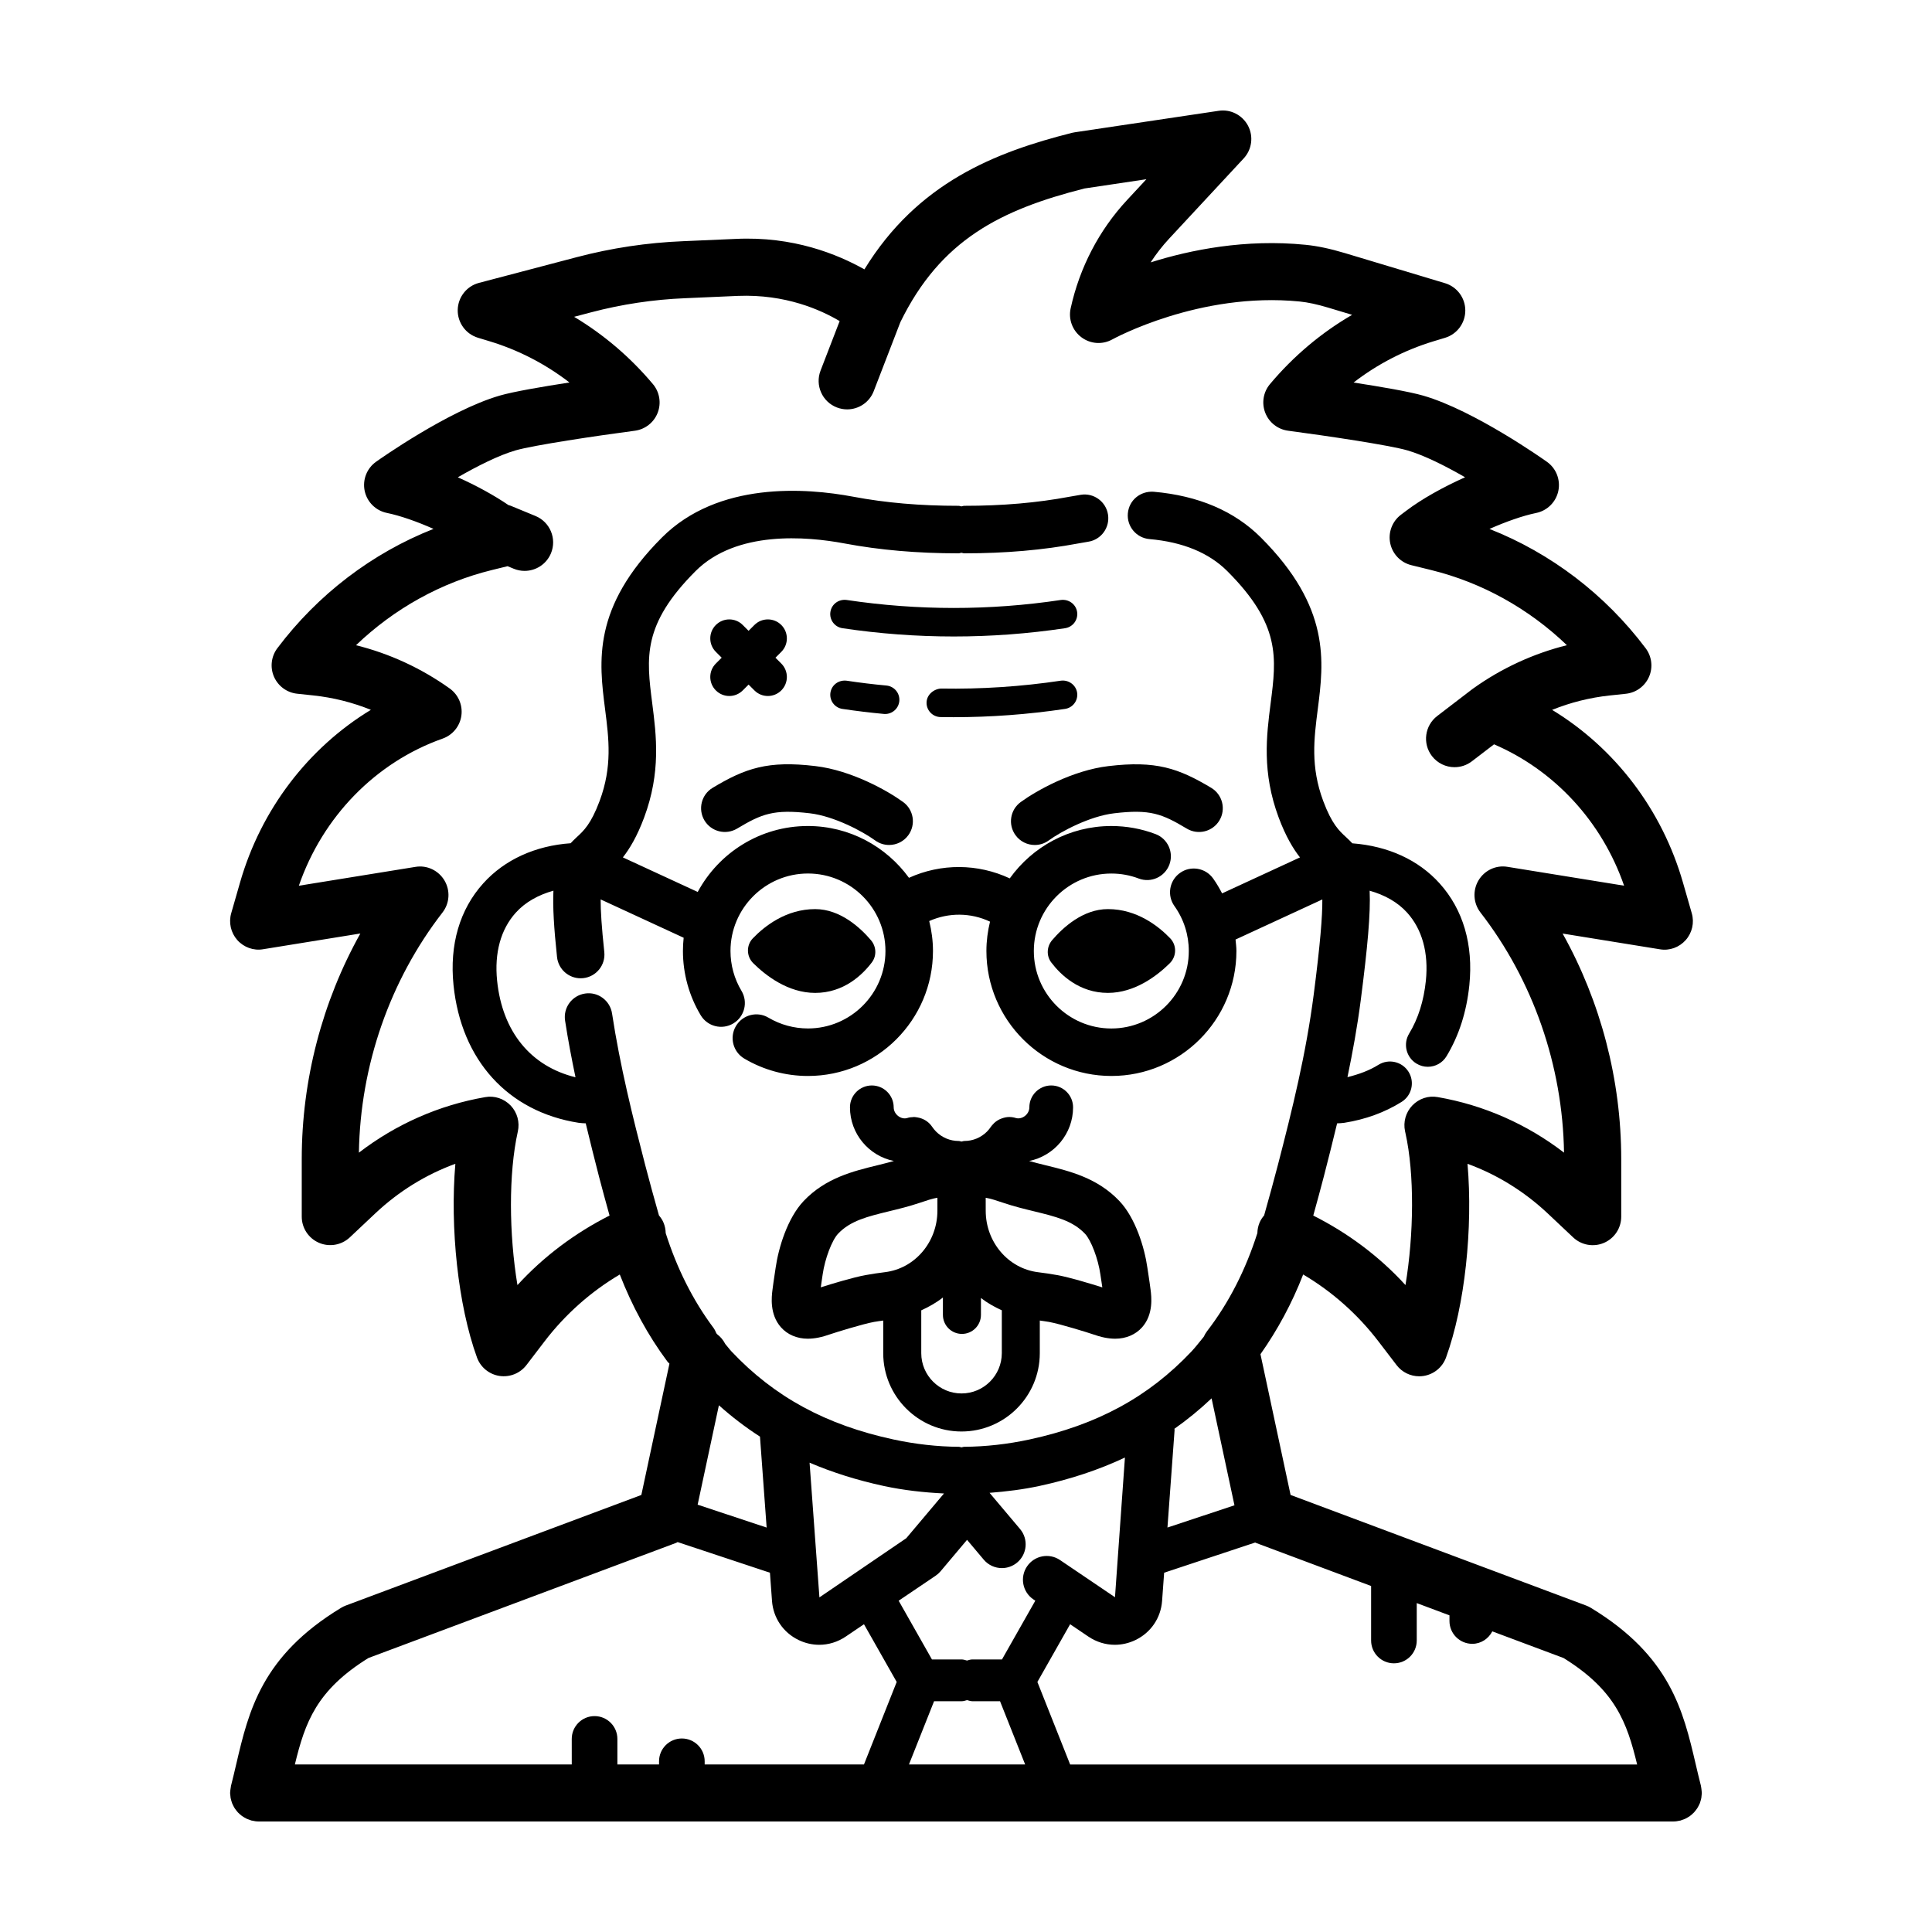 <?xml version="1.0" encoding="UTF-8"?>
<!-- Uploaded to: ICON Repo, www.svgrepo.com, Generator: ICON Repo Mixer Tools -->
<svg fill="#000000" width="800px" height="800px" version="1.1" viewBox="144 144 512 512" xmlns="http://www.w3.org/2000/svg">
 <g>
  <path d="m360.03 407.13c7.582 0 12.516-4.781 15.008-8.07 1.344-1.77 1.211-4.227-0.238-5.914-2.805-3.289-8.125-8.223-14.773-8.223-7.668 0-13.367 4.473-16.512 7.738-1.777 1.844-1.723 4.793 0.098 6.594 3.312 3.277 9.227 7.875 16.418 7.875z"/>
  <path d="m594.15 622.57c0.117-0.23 0.23-0.457 0.328-0.699 0.086-0.223 0.145-0.449 0.211-0.676 0.066-0.242 0.137-0.48 0.18-0.727 0.047-0.262 0.059-0.523 0.082-0.789 0.012-0.176 0.051-0.344 0.051-0.523 0-0.059-0.016-0.121-0.02-0.18-0.004-0.246-0.047-0.492-0.074-0.742-0.035-0.266-0.059-0.539-0.121-0.801-0.016-0.055-0.012-0.109-0.023-0.168-0.504-1.949-0.945-3.871-1.391-5.758-3.293-14.082-6.707-28.637-27.77-41.406-0.402-0.246-0.828-0.453-1.27-0.621l-78.316-29.301-7.981-37.301c4.527-6.422 8.344-13.469 11.316-21.125 7.648 4.519 14.453 10.539 19.949 17.73l4.805 6.281c1.441 1.891 3.672 2.969 6 2.969 0.379 0 0.762-0.031 1.148-0.09 2.731-0.418 5.012-2.293 5.961-4.891 5.019-13.824 7.152-34.289 5.691-51.332 7.809 2.848 15.02 7.297 21.234 13.133l6.766 6.375c2.203 2.07 5.414 2.637 8.176 1.438 2.769-1.195 4.559-3.918 4.559-6.938v-15.25c0-21.008-5.438-41.699-15.531-59.777l25.762 4.168c2.555 0.449 5.144-0.508 6.856-2.438 1.715-1.93 2.324-4.613 1.613-7.098l-2.328-8.113c-5.562-19.406-18.102-35.727-34.688-45.797 4.887-1.969 10.016-3.254 15.242-3.812l4.309-0.457c2.707-0.289 5.047-2.004 6.137-4.504 1.082-2.492 0.742-5.379-0.898-7.559-10.734-14.27-25.145-25.223-41.387-31.617 4.394-1.945 8.871-3.516 12.352-4.227 2.953-0.598 5.266-2.891 5.891-5.836 0.621-2.949-0.559-5.984-3.012-7.723-0.777-0.555-19.184-13.594-32.754-17.531-3.656-1.062-11.34-2.383-18.496-3.481 6.352-4.902 13.516-8.605 21.199-10.934l3.043-0.922c3.188-0.961 5.371-3.906 5.367-7.246-0.004-3.34-2.195-6.273-5.387-7.231l-26.539-7.977c-3.969-1.184-7.281-1.883-10.422-2.195-15.91-1.586-30.43 1.324-41.039 4.664 1.438-2.215 3.059-4.301 4.856-6.242l19.801-21.312c2.188-2.352 2.644-5.824 1.152-8.664-1.508-2.848-4.664-4.449-7.805-3.949l-38.098 5.688c-0.246 0.035-0.488 0.086-0.73 0.141-20.348 5.129-40.914 13.18-55.031 36.188-7.144-4.019-18.906-8.828-34.168-8.07-5.734 0.262-10.293 0.457-13.906 0.605-9.5 0.387-18.973 1.809-28.148 4.227l-25.922 6.82c-3.269 0.855-5.566 3.789-5.633 7.168-0.059 3.379 2.133 6.394 5.367 7.371l3.043 0.922c7.68 2.328 14.844 6.031 21.199 10.934-7.152 1.102-14.844 2.418-18.5 3.481-13.562 3.941-31.977 16.977-32.754 17.531-2.449 1.742-3.633 4.777-3.012 7.723 0.625 2.941 2.938 5.234 5.891 5.836 3.481 0.711 7.961 2.277 12.352 4.227-16.238 6.402-30.641 17.348-41.383 31.617-1.637 2.176-1.98 5.062-0.898 7.559 1.09 2.492 3.43 4.219 6.137 4.504l4.301 0.457c5.223 0.555 10.359 1.844 15.242 3.812-16.586 10.078-29.121 26.391-34.684 45.797l-2.328 8.105c-0.715 2.488-0.105 5.164 1.605 7.106 1.719 1.934 4.324 2.883 6.856 2.438l25.762-4.168c-10.098 18.078-15.531 38.77-15.531 59.777v15.25c0 3.019 1.789 5.742 4.559 6.938 2.762 1.195 5.981 0.629 8.176-1.43l6.766-6.375c6.203-5.836 13.406-10.281 21.207-13.129-1.445 16.867 0.691 37.453 5.727 51.328 0.945 2.602 3.231 4.473 5.961 4.891 2.734 0.406 5.473-0.691 7.148-2.875l4.801-6.281c5.496-7.188 12.293-13.203 19.941-17.723 3.266 8.402 7.461 16.133 12.586 23.023 0.172 0.227 0.383 0.398 0.57 0.605l-7.445 34.797-78.316 29.301c-0.441 0.168-0.867 0.371-1.27 0.621-21.062 12.773-24.469 27.328-27.77 41.406-0.441 1.891-0.891 3.809-1.391 5.758-0.016 0.055-0.012 0.109-0.023 0.168-0.059 0.258-0.09 0.523-0.121 0.789-0.031 0.246-0.07 0.5-0.074 0.746 0 0.059-0.02 0.121-0.02 0.18 0 0.176 0.039 0.348 0.051 0.52 0.02 0.266 0.035 0.535 0.082 0.789 0.047 0.246 0.109 0.484 0.18 0.719 0.066 0.227 0.125 0.457 0.211 0.68 0.098 0.242 0.211 0.473 0.328 0.699 0.105 0.203 0.203 0.406 0.328 0.598 0.137 0.211 0.289 0.406 0.438 0.605 0.145 0.188 0.289 0.371 0.453 0.551 0.168 0.176 0.348 0.332 0.527 0.492 0.18 0.16 0.363 0.324 0.562 0.465 0.207 0.145 0.422 0.273 0.641 0.398 0.203 0.117 0.402 0.238 0.613 0.332 0.258 0.117 0.523 0.203 0.789 0.293 0.156 0.051 0.297 0.125 0.457 0.168 0.051 0.012 0.098 0.004 0.145 0.02 0.586 0.141 1.164 0.23 1.77 0.23h374.89c0.605 0 1.184-0.09 1.742-0.223 0.051-0.012 0.098-0.004 0.145-0.02 0.16-0.039 0.301-0.117 0.453-0.168 0.273-0.09 0.539-0.176 0.797-0.293 0.215-0.098 0.414-0.215 0.613-0.332 0.215-0.125 0.438-0.25 0.645-0.398 0.195-0.141 0.379-0.301 0.559-0.465 0.18-0.16 0.367-0.316 0.527-0.492 0.16-0.172 0.309-0.359 0.449-0.543 0.156-0.195 0.309-0.395 0.441-0.609 0.133-0.195 0.234-0.395 0.336-0.598zm-86.793-58.266v14.445c0 3.34 2.707 6.047 6.047 6.047s6.047-2.707 6.047-6.047v-9.914l8.672 3.246v1.5c0 3.34 2.707 6.047 6.047 6.047 2.336 0 4.301-1.367 5.305-3.301l18.879 7.062c13.75 8.523 16.793 17.039 19.504 28.215h-150.26l-8.68-21.871 8.676-15.297 4.836 3.273c2.137 1.441 4.559 2.176 7.012 2.176 1.859 0 3.727-0.422 5.492-1.273 4.074-1.98 6.707-5.856 7.031-10.375l0.543-7.453 24.129-8.004c0.07 0.031 0.133 0.082 0.207 0.105zm-160.19-15.484-18.285-6.066 5.633-26.34c3.445 3.078 7.062 5.844 10.887 8.305zm-14.191-53.062c-5.391-7.246-9.594-15.66-12.559-24.969-0.02-0.953-0.211-1.918-0.609-2.848-0.297-0.691-0.711-1.289-1.176-1.84-1.223-4.309-2.672-9.582-3.656-13.387-3.273-12.637-6.648-26.145-8.777-40.133-0.523-3.445-3.75-5.82-7.168-5.281-3.441 0.523-5.805 3.727-5.281 7.168 0.777 5.109 1.738 10.09 2.762 15.02-11.836-2.91-19.387-12.047-20.773-25.594-0.75-7.371 0.957-13.609 4.957-18.035 2.527-2.801 5.996-4.707 9.969-5.82-0.203 4.227 0.125 9.801 0.953 17.582 0.344 3.234 3.074 5.633 6.254 5.633 0.227 0 0.449-0.012 0.676-0.035 3.461-0.367 5.965-3.465 5.598-6.926-0.707-6.625-0.984-10.977-0.969-13.941l22 10.16c-0.121 1.152-0.191 2.316-0.191 3.508 0 6.016 1.629 11.906 4.715 17.039 1.793 2.992 5.672 3.945 8.641 2.156 2.984-1.789 3.945-5.656 2.156-8.641-1.906-3.176-2.91-6.82-2.91-10.555 0-11.32 9.211-20.531 20.531-20.531 11.324 0 20.535 9.211 20.535 20.531 0 11.32-9.211 20.531-20.535 20.531-3.684 0-7.305-0.988-10.461-2.852-2.977-1.785-6.848-0.785-8.625 2.207s-0.781 6.852 2.207 8.625c5.098 3.023 10.934 4.613 16.879 4.613 18.27 0 33.129-14.855 33.129-33.125 0-2.734-0.367-5.379-0.996-7.93 5.152-2.293 11-2.258 16.113 0.156-0.605 2.5-0.957 5.094-0.957 7.773 0 18.27 14.863 33.125 33.129 33.125 18.27 0 33.125-14.855 33.125-33.125 0-1.023-0.141-2.023-0.23-3.031l23-10.625c0.039 4.402-0.559 11.855-2.273 25.121-2.047 15.82-5.664 30.422-9.5 45.23-0.988 3.805-2.434 9.078-3.652 13.383-0.465 0.551-0.875 1.152-1.18 1.844-0.398 0.922-0.59 1.883-0.609 2.832-3.098 9.738-7.559 18.5-13.332 26-0.359 0.465-0.637 0.961-0.871 1.473-1.082 1.309-2.102 2.676-3.266 3.914-11.375 12.051-25.016 19.457-42.93 23.32-5.785 1.246-11.613 1.898-17.312 1.941-0.246 0-0.457 0.117-0.699 0.145-0.242-0.031-0.449-0.145-0.699-0.145-5.703-0.039-11.527-0.695-17.312-1.941-17.922-3.863-31.559-11.27-42.926-23.316-0.59-0.629-1.09-1.34-1.664-1.988-0.52-1.012-1.246-1.906-2.16-2.594-0.066-0.086-0.141-0.168-0.207-0.25-0.211-0.547-0.488-1.082-0.859-1.574zm122.26 26.879c3.438-2.422 6.715-5.098 9.844-8.062l6.066 28.348-17.758 5.891 1.891-25.844c0.008-0.109-0.043-0.219-0.043-0.332zm-77.082 15.152c5.336 1.152 10.695 1.734 16.012 1.996l-9.996 11.859-23.016 15.68-2.609-35.695c6.043 2.57 12.523 4.629 19.609 6.16zm13.809 23.785c0.48-0.324 0.91-0.715 1.285-1.152l7.031-8.348 4.418 5.246c1.246 1.48 3.027 2.242 4.82 2.242 1.43 0 2.867-0.488 4.051-1.48 2.66-2.238 3.004-6.211 0.762-8.871l-8.086-9.594c4.402-0.344 8.82-0.875 13.23-1.828 8.293-1.789 15.773-4.293 22.645-7.523l-2.637 37.016-14.566-9.855c-2.875-1.949-6.797-1.195-8.742 1.688-1.949 2.875-1.195 6.797 1.688 8.742l0.504 0.344-8.828 15.566h-7.812c-0.52 0-0.988 0.16-1.465 0.297-0.48-0.133-0.945-0.297-1.465-0.297h-7.82l-8.82-15.562zm-0.426 33.273h7.281c0.52 0 0.988-0.16 1.465-0.297 0.48 0.133 0.945 0.297 1.465 0.297h7.273l6.652 16.75h-30.789zm-110.41-110.29c-2.238-13.488-2.383-29.527 0.098-40.676 0.562-2.465-0.137-5.047-1.879-6.887-1.742-1.828-4.297-2.707-6.777-2.242-12.188 2.109-23.617 7.152-33.457 14.715 0.367-23.102 8.203-45.641 22.152-63.645 1.906-2.453 2.109-5.82 0.523-8.488-1.586-2.664-4.644-4.125-7.703-3.602l-30.887 4.996c6.312-18.285 20.348-32.719 38.109-38.996 2.656-0.941 4.57-3.273 4.961-6.066 0.395-2.793-0.797-5.566-3.09-7.211-7.523-5.375-15.973-9.266-24.832-11.465 10.117-9.699 22.555-16.625 36.012-19.926l4.156-1.02 1.637 0.676c0.945 0.387 1.918 0.57 2.875 0.57 2.973 0 5.785-1.762 6.992-4.676 1.586-3.859-0.246-8.277-4.102-9.871l-6.594-2.719c-0.18-0.074-0.363-0.105-0.551-0.16-3.836-2.609-8.543-5.195-13.445-7.379 5.176-2.977 10.82-5.824 15.285-7.125 4.758-1.379 21.52-3.879 31.625-5.211 2.734-0.363 5.059-2.188 6.055-4.758 0.996-2.57 0.52-5.488-1.258-7.598-6.004-7.148-13.07-13.156-20.887-17.836l4.535-1.195c8.117-2.137 16.5-3.394 24.91-3.734 3.641-0.145 8.223-0.344 13.992-0.613 12.59-0.492 21.922 3.699 26.934 6.676l-5.062 13.121c-1.5 3.894 0.438 8.273 4.328 9.77 0.898 0.344 1.812 0.508 2.719 0.508 3.031 0 5.894-1.832 7.047-4.836l7.055-18.277c10.672-21.84 26.602-29.797 48.805-35.43l16.395-2.449-5.117 5.512c-7.426 7.984-12.594 17.922-14.957 28.723-0.637 2.902 0.504 5.906 2.887 7.672 2.394 1.785 5.606 1.98 8.188 0.527 0.227-0.121 23.09-12.672 49.637-10.027 2.16 0.215 4.574 0.734 7.594 1.637l6.289 1.891c-8.176 4.746-15.539 10.938-21.766 18.355-1.777 2.109-2.258 5.023-1.258 7.598 0.996 2.574 3.32 4.394 6.055 4.758 10.105 1.336 26.867 3.828 31.617 5.211 4.469 1.301 10.117 4.144 15.289 7.125-5.859 2.613-11.531 5.789-15.637 8.906l-1.367 1.031c-2.324 1.762-3.426 4.699-2.836 7.551 0.59 2.852 2.769 5.113 5.598 5.809l5.211 1.281c13.469 3.301 25.906 10.227 36.012 19.926-8.855 2.207-17.312 6.09-24.832 11.473-0.023 0.02-0.039 0.047-0.066 0.059-0.039 0.031-0.09 0.051-0.133 0.082l-9.34 7.152c-3.309 2.539-3.941 7.281-1.406 10.602 1.492 1.945 3.734 2.961 6.004 2.961 1.602 0 3.219-0.508 4.59-1.559l5.875-4.5c16 6.883 28.59 20.469 34.465 37.465l-30.887-4.996c-3.078-0.523-6.121 0.938-7.703 3.598-1.582 2.672-1.375 6.035 0.523 8.496 13.949 18.008 21.781 40.547 22.148 63.645-9.844-7.562-21.277-12.605-33.453-14.715-2.481-0.465-5.008 0.402-6.75 2.215-1.738 1.812-2.457 4.383-1.926 6.836 0.004 0.012 0.105 0.492 0.109 0.5 2.41 10.832 2.242 26.793 0 40.258-6.969-7.637-15.301-13.824-24.434-18.414 0.996-3.578 2.019-7.352 2.777-10.27 1.223-4.719 2.402-9.438 3.543-14.172 0.574-0.031 1.219-0.035 1.91-0.145 5.606-0.887 10.715-2.75 15.176-5.535 2.715-1.699 3.535-5.273 1.844-7.984-1.703-2.719-5.273-3.531-7.984-1.844-2.418 1.512-5.215 2.527-8.203 3.266 1.375-6.609 2.606-13.332 3.516-20.355 1.832-14.191 2.629-23.043 2.363-29.051 3.961 1.113 7.406 3.012 9.93 5.805 4 4.43 5.719 10.672 4.969 18.043-0.551 5.356-2.039 10.07-4.434 14.016-1.656 2.734-0.785 6.297 1.953 7.957 0.941 0.57 1.977 0.84 2.996 0.84 1.961 0 3.875-0.992 4.957-2.797 3.285-5.422 5.324-11.758 6.051-18.844 1.09-10.727-1.641-20.051-7.898-26.98-5.586-6.191-13.602-9.875-23.113-10.602-0.504-0.535-1.039-1.066-1.629-1.605-1.859-1.703-3.785-3.461-6.086-9.609-3.394-9.113-2.449-16.488-1.449-24.297 1.617-12.652 3.457-26.98-15.062-45.523-7.023-7.023-16.59-11.105-28.445-12.137-3.535-0.223-6.516 2.262-6.82 5.727-0.309 3.465 2.262 6.519 5.727 6.82 8.82 0.766 15.766 3.629 20.633 8.496 14.152 14.172 13.035 22.918 11.48 35.023-1.098 8.559-2.344 18.273 2.144 30.309 1.891 5.039 3.848 8.258 5.633 10.531l-20.637 9.531c-0.707-1.355-1.477-2.684-2.379-3.945-2.019-2.832-5.953-3.496-8.781-1.473-2.836 2.016-3.492 5.949-1.473 8.781 2.488 3.492 3.805 7.613 3.805 11.91 0 11.32-9.211 20.531-20.531 20.531-11.324 0-20.535-9.211-20.535-20.531 0-11.32 9.211-20.531 20.535-20.531 2.508 0 4.949 0.441 7.254 1.32 3.25 1.23 6.887-0.406 8.121-3.656 1.23-3.254-0.402-6.887-3.656-8.121-3.738-1.414-7.684-2.137-11.723-2.137-11.09 0-20.895 5.492-26.914 13.879-8.469-3.961-18.203-4.012-26.707-0.152-6.027-8.297-15.781-13.73-26.797-13.73-12.609 0-23.594 7.082-29.188 17.477l-19.836-9.16c1.785-2.277 3.742-5.496 5.629-10.543 4.488-12.027 3.246-21.73 2.152-30.301-1.551-12.105-2.664-20.852 11.477-35.02 10.812-10.809 29.355-9.234 39.449-7.34 9.418 1.77 19.32 2.625 30.27 2.625 0.262 0 0.488-0.121 0.742-0.152 0.258 0.031 0.48 0.152 0.742 0.152 10.949 0 20.852-0.863 30.25-2.625 0.832-0.152 1.707-0.309 2.621-0.453 3.438-0.539 5.777-3.769 5.234-7.203-0.535-3.438-3.789-5.793-7.203-5.234-1.02 0.156-2 0.328-2.953 0.508-8.645 1.621-17.785 2.414-27.945 2.414-0.262 0-0.488 0.121-0.742 0.152-0.258-0.031-0.48-0.152-0.742-0.152-10.16 0-19.301-0.785-27.945-2.414-12.531-2.363-35.785-4.09-50.684 10.816-18.516 18.539-16.68 32.867-15.062 45.52 0.996 7.809 1.945 15.191-1.449 24.293-2.301 6.156-4.227 7.914-6.082 9.613-0.578 0.527-1.102 1.059-1.602 1.594-9.34 0.656-17.488 4.344-23.145 10.617-6.258 6.926-8.988 16.262-7.891 26.984 2.035 19.891 14.418 33.527 33.121 36.48 0.691 0.109 1.34 0.117 1.914 0.145 1.16 4.82 2.348 9.578 3.535 14.176 0.762 2.918 1.785 6.691 2.781 10.262-9.105 4.613-17.434 10.797-24.406 18.43zm-39.488 98.832 81.512-30.5c0.152-0.055 0.277-0.156 0.422-0.223l24.469 8.121 0.543 7.453c0.328 4.516 2.961 8.395 7.031 10.375 1.762 0.852 3.637 1.273 5.496 1.273 2.449 0 4.875-0.734 7.012-2.176l4.836-3.273 8.672 15.297-8.672 21.863h-42.215v-0.836c0-3.34-2.707-6.047-6.047-6.047-3.34 0-6.047 2.707-6.047 6.047v0.836h-11.039v-6.766c0-3.34-2.707-6.047-6.047-6.047s-6.047 2.707-6.047 6.047l0.004 6.766h-73.379c2.711-11.172 5.746-19.688 19.496-28.211z"/>
  <path d="m437.61 384.92c-6.648 0-11.965 4.934-14.777 8.223-1.441 1.688-1.578 4.144-0.238 5.914 2.492 3.285 7.426 8.07 15.008 8.07 7.188 0 13.105-4.594 16.414-7.871 1.82-1.805 1.875-4.75 0.098-6.594-3.141-3.266-8.844-7.742-16.504-7.742z"/>
  <path d="m358.1 498.77c1.785 0 3.738-0.395 5.969-1.195 1.148-0.398 8.621-2.727 11.574-3.254 0.805-0.145 1.617-0.246 2.422-0.363v8.66c0 11.441 9.309 20.746 20.746 20.746s20.746-9.309 20.746-20.746v-8.66c0.816 0.121 1.629 0.223 2.445 0.367 2.91 0.523 10.414 2.852 11.543 3.25 2.246 0.805 4.207 1.199 5.984 1.199 2.875 0 5.422-1.082 7.16-3.047 3.043-3.445 2.453-8.125 2.231-9.898-0.168-1.328-0.363-2.641-0.555-3.906l-0.293-1.941c-0.754-5.356-3.16-13.211-7.422-17.699-5.82-6.133-13.16-7.918-19.633-9.496-1.406-0.344-2.84-0.711-4.289-1.113 6.637-1.336 11.648-7.203 11.648-14.223 0-3.199-2.602-5.793-5.793-5.793-3.195 0-5.793 2.602-5.793 5.793 0 1.879-1.965 3.324-3.598 2.832-0.555-0.176-1.137-0.266-1.723-0.266h-0.039c-0.707 0-1.375 0.168-2.019 0.406-0.133 0.051-0.25 0.086-0.379 0.145-0.594 0.273-1.137 0.637-1.617 1.094-0.066 0.059-0.109 0.133-0.172 0.195-0.211 0.223-0.43 0.434-0.605 0.691-0.316 0.465-0.648 0.906-1.066 1.324-1.613 1.613-3.75 2.5-6.016 2.5-0.262 0-0.488 0.117-0.742 0.152-0.258-0.035-0.48-0.152-0.742-0.152-2.266 0-4.402-0.887-6.016-2.504-0.422-0.418-0.762-0.871-1.09-1.344-0.898-1.305-2.289-2.137-3.824-2.394-0.031-0.004-0.059-0.004-0.09-0.012-0.281-0.039-0.562-0.105-0.855-0.105h-0.039c-0.055 0-0.102 0.031-0.156 0.031-0.523 0.004-1.047 0.066-1.566 0.238-1.605 0.504-3.598-0.945-3.598-2.832 0-3.199-2.602-5.793-5.793-5.793-3.195 0-5.793 2.602-5.793 5.793 0 7.019 5.012 12.887 11.648 14.223-1.441 0.398-2.883 0.766-4.293 1.113-6.481 1.578-13.816 3.367-19.633 9.496-4.262 4.5-6.66 12.344-7.422 17.695l-0.277 1.863c-0.195 1.293-0.398 2.641-0.562 3.988-0.223 1.77-0.805 6.449 2.231 9.895 1.73 1.965 4.273 3.047 7.156 3.047zm40.715 14.508c-5.883 0-10.672-4.785-10.672-10.672v-11.352c2.047-0.934 3.988-2.023 5.738-3.402v4.609c0 2.785 2.254 5.039 5.039 5.039s5.039-2.254 5.039-5.039v-4.473c1.691 1.305 3.562 2.363 5.531 3.258v11.355c-0.008 5.891-4.793 10.676-10.676 10.676zm32.711-42.332c1.629 1.719 3.5 6.66 4.09 10.809l0.309 2.047c0.066 0.449 0.137 0.91 0.203 1.371-2.867-0.91-8.68-2.672-11.875-3.246-1.715-0.316-3.441-0.562-5.152-0.777-7.91-0.977-13.875-7.981-13.875-16.289l-0.004-3.441c1.324 0.211 3.043 0.789 4.766 1.371 2.797 0.941 5.473 1.594 8.066 2.223 5.699 1.395 10.203 2.484 13.473 5.934zm-69.805 12.77 0.293-1.977c0.586-4.133 2.457-9.082 4.098-10.801 3.258-3.441 7.769-4.535 13.473-5.93 2.602-0.629 5.281-1.285 8.137-2.242 1.668-0.562 3.379-1.145 4.699-1.355v3.441c0 8.309-5.965 15.312-13.859 16.281-1.734 0.211-3.449 0.469-5.152 0.777-3.258 0.586-9.035 2.336-11.891 3.246 0.059-0.48 0.133-0.969 0.203-1.441z"/>
  <path d="m333.71 326.97c0.984 0.984 2.273 1.477 3.562 1.477 1.289 0 2.578-0.492 3.562-1.477l1.547-1.547 1.547 1.547c0.984 0.984 2.273 1.477 3.562 1.477 1.289 0 2.578-0.492 3.562-1.477 1.969-1.969 1.969-5.152 0-7.125l-1.547-1.547 1.547-1.547c1.969-1.969 1.969-5.152 0-7.125-1.969-1.969-5.152-1.969-7.125 0l-1.547 1.547-1.547-1.547c-1.969-1.969-5.152-1.969-7.125 0-1.969 1.969-1.969 5.152 0 7.125l1.547 1.547-1.547 1.547c-1.969 1.965-1.969 5.152 0 7.125z"/>
  <path d="m367.25 331.87c3.648 0.543 7.305 0.984 10.969 1.328 0.117 0.012 0.238 0.016 0.352 0.016 1.93 0 3.578-1.473 3.758-3.43 0.191-2.074-1.336-3.914-3.414-4.109-3.523-0.324-7.031-0.75-10.543-1.281-2.102-0.262-3.988 1.113-4.301 3.18-0.301 2.062 1.117 3.984 3.18 4.297z"/>
  <path d="m429.45 327.57c-0.312-2.066-2.262-3.445-4.297-3.184-10.5 1.57-21.16 2.273-31.762 2.086-1.941 0.105-3.805 1.629-3.844 3.715-0.035 2.086 1.629 3.809 3.715 3.844 1.137 0.02 2.277 0.031 3.414 0.031 9.871 0 19.809-0.734 29.582-2.195 2.07-0.312 3.492-2.234 3.191-4.297z"/>
  <path d="m367.25 310.48c9.789 1.461 19.648 2.195 29.512 2.195 9.859 0 19.719-0.734 29.508-2.195 2.062-0.312 3.481-2.231 3.18-4.301-0.312-2.066-2.231-3.445-4.301-3.18-18.836 2.828-37.953 2.82-56.785 0-2.102-0.273-3.996 1.113-4.301 3.18-0.309 2.066 1.125 3.996 3.188 4.301z"/>
  <path d="m360.09 347.02c-12.582-1.508-18.582 0.562-27.234 5.762-2.984 1.785-3.949 5.656-2.168 8.641 1.789 2.984 5.652 3.941 8.641 2.168 6.543-3.914 9.691-5.188 19.281-4.062 6.445 0.754 14.035 4.816 17.312 7.195 1.125 0.816 2.414 1.203 3.699 1.203 1.949 0 3.871-0.902 5.098-2.594 2.047-2.816 1.422-6.758-1.387-8.797-4.137-3.008-13.684-8.387-23.242-9.516z"/>
  <path d="m413.12 365.33c1.234 1.699 3.152 2.602 5.106 2.602 1.285 0 2.578-0.387 3.691-1.199 3.273-2.383 10.879-6.438 17.32-7.199 9.586-1.145 12.73 0.141 19.281 4.062 2.984 1.777 6.848 0.816 8.641-2.168 1.785-2.988 0.816-6.852-2.168-8.641-8.664-5.188-14.645-7.266-27.234-5.762-9.551 1.125-19.098 6.508-23.234 9.512-2.824 2.035-3.449 5.981-1.402 8.793z"/>
 </g>
</svg>